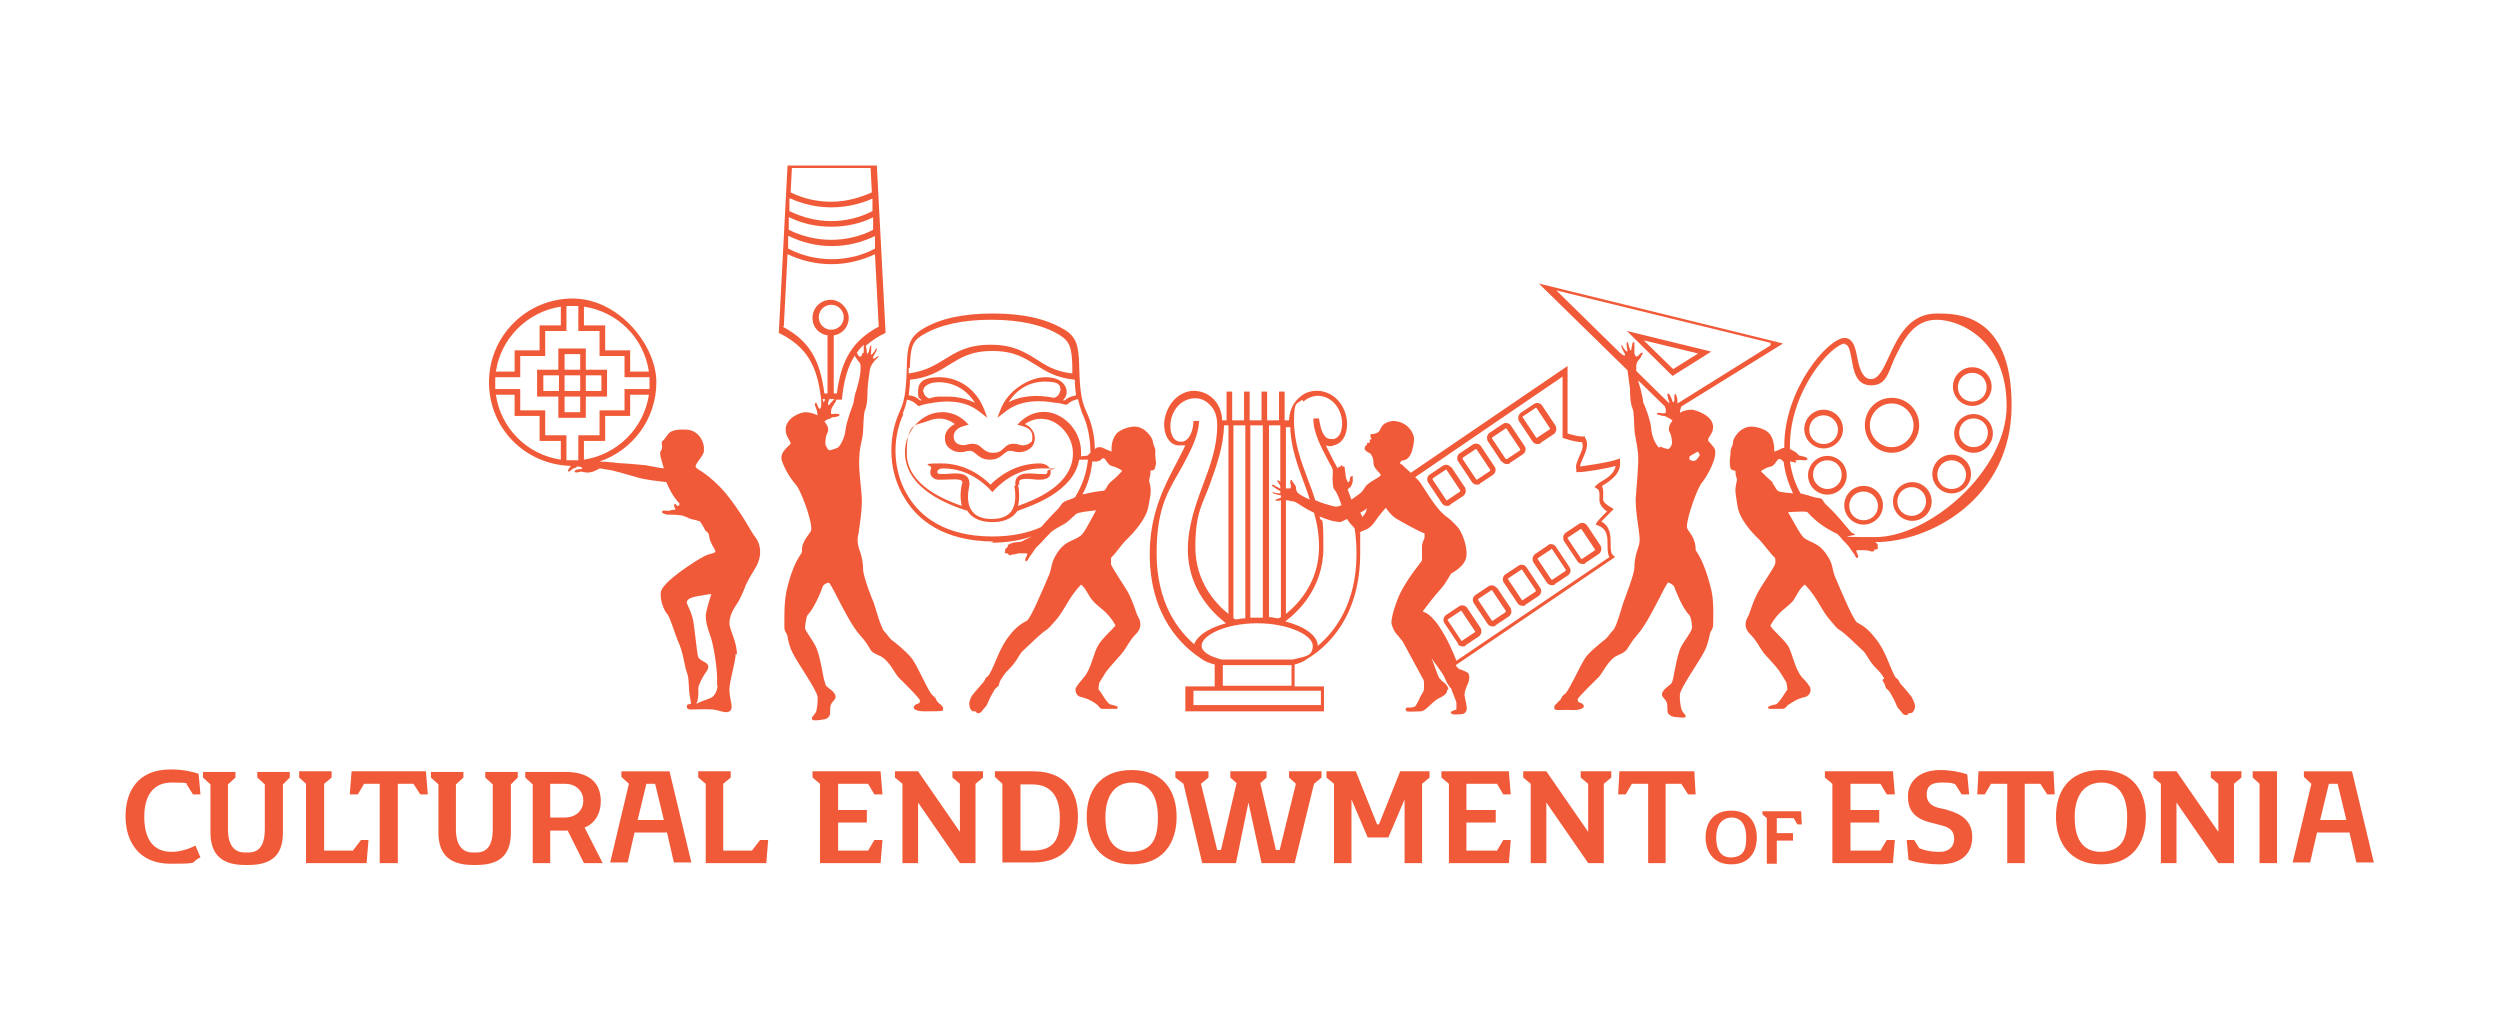 <?xml version="1.0" encoding="UTF-8"?>
<svg xmlns="http://www.w3.org/2000/svg" version="1.1" viewBox="0 0 400.3 164.4">
  <defs>
    <style>
      .cls-1 {
        fill: #f15a38;
      }
    </style>
  </defs>
  <!-- Generator: Adobe Illustrator 28.7.1, SVG Export Plug-In . SVG Version: 1.2.0 Build 142)  -->
  <g>
    <g id="Layer_1">
      <g>
        <g>
          <path class="cls-1" d="M118,104.8c0-2.1-1.2-3.9-1.2-5,0-1.7,1.2-3,1.5-3.6.5-.9,1-2.2,1.2-2.7,1-2.1,2-2.9,2.2-4.7.1-1.5-.4-2.4-1-3.1-.5-.7-1.9-3.5-4.4-6.6-2.8-3.3-4.7-3.9-4.9-4.3-.2-.5,1.2-1.7,1.3-2.5.2-1.6-.9-3.4-2.7-3.5-1.8-.1-2.4.2-2.7.4-.5.4-.8,1.1-1.2,1.4-.3.2,0,.8-.1,1.2,0,.2-.3.4-.3.8s.4,1.8.6,2.4c-.9-.1-2.2-.4-2.9-.5-1-.1-3.1-.3-3.6-.3-.7,0-2.5-.3-3.8-.3,5.3-1.8,9.1-6.8,9.1-12.7s-6-13.4-13.4-13.4-13.4,6-13.4,13.4,5.8,13.2,13.1,13.4h0c-.2.3-.6.8-.4.9.2.1.6-.4.8-.5.3,0,.5-.2.6-.3.3,0,.6,0,.8.2.3.2-.5.2-.8.3-.2,0-.4.2-.4.3,0,.2.5.2,1,0,.2,0,1,.3,1.6.1.7-.1,1.3-.6,1.5-.6.2,0,.4.1,1.2.2.9.1,3.2.8,4.6,1.2,1.7.5,3.4.6,4.8.8.4,1,1.1,2.4,2.1,3.4,0,.2,0,.4-.3.4-.2,0-.2-.3-.4-.3-.2,0-.2.3-.1.5,0,.2.3.3.1.4-.2,0-.9.1-1,.2-.5,0-1.1-.2-1.1.2,0,.2.5.3.8.4.3,0,1.5,0,2.1.1.5,0,1.2.4,1.7.6.4.1,1,.2,1.5.4.5.7.8,1.4.9,1.5.3.3.5.3.5.6.2,1.7,1.3,2.5,1,2.8-.3.3-.9.2-1.8.7-1,.5-6.8,4.1-6.9,5.8-.1,1.6.7,3.1,1.1,3.5.4.5,1.3,3.4,1.6,4.1,1,2.1,1.1,4.3,1.5,5.2.4,1,.2,2.6.5,4,.1.5.2,1,.1,1-.3.1-.7,0-.6.5,0,.4.4.4.8.4s2.2-.1,3.3,0c1.1.1,2.1.7,2.7.3.8-.5,0-1.7,0-3.5,0-1.4,1-4.4,1-5.7ZM93.5,73.6v-3h3.4v-4h4v-3.4h3c-.8,5.4-5.1,9.6-10.4,10.4ZM93.5,49.1c5.4.8,9.6,5,10.4,10.4h-3v-3.4h-4v-4h-3.4v-3ZM89.8,49.1v3h-3.4v4h-4v3.4h-3c.8-5.4,5.1-9.6,10.4-10.4ZM89.8,73.6c-5.4-.8-9.6-5-10.4-10.4h3v3.4h4v4h3.4v3ZM87.3,69.7v-4h-4v-3.4h-4v-1.9h4v-3.4h4v-4h3.4v-4h1.9v4h3.4v4h4v3.4h4v1.9h-4v3.4h-4v4h-3.4v4h-1.9v-4h-3.4ZM114.9,109.7c0,.8-.5,1.9-1.2,2.1-.6.2-2.1.8-2.2.9.2-.4.4-1.3.3-2.3,0-.7.5-1.5.8-2.1.3-.6.8-.9.8-1.6,0-.7-1.3-.8-1.6-1.5-.2-.5-.6-4.8-.8-5.8-.2-1-.6-1.9-.8-2.3-.2-.5-.4-.7,0-1.1.5-.5,2.5-.7,3.7-.9,0,.1-.9,2.7-.9,3.5,0,.9.2,1.7.8,3.4.4,1.1,1.2,5.4,1,7.8Z"/>
          <path class="cls-1" d="M132.1,109.3c-.3-.5-.7-4.3-1.5-5.8-.4-.9-1.6-2.4-1.7-2.9,0-.4.2-1.9.4-2.1,1-1,2.2-3.8,2.4-4.5.1-.4.7-.7,1-.7.4,0,3,6.2,5,8.4,1.6,1.8,1.4,2.1,1.9,2.6.5.5,1.3.6,1.9,1.1,1.2,1,1.7,2.3,2.4,3.1.6.6,3.5,3.4,3.4,3.7,0,.3-.1.4-.4.5-.2,0-.6.3-.6.6,0,.3.6.6,1.7.6,1.2,0,2.7,0,2.9-.1.3-.4,0-.7-.3-1-.4-.3-.6-.5-.7-.8-.1-.3-.3-.4-.6-.7-.6-.4-2.4-4.8-3.4-6-1-1.2-2.8-2.6-3.1-2.8-.3-.2-.8-1-1.2-1.4-.6-.6-1.5-4.1-1.7-4.6-.3-.6-1.7-4.3-1.7-5.3,0-1.3-.3-2.4-.6-3.2-.4-1.1-.3-1.9-.1-2.8.2-1.4.5-3.4.5-4.9,0-1.8-.6-5.3-.4-7.2,0-1,.3-2.2.5-3.2.2-1.1.1-3.6.4-4.2.4-1,.4-2.4.4-3.1,0-.7.3-3,.4-3.5,0,0,0,0,0,0,.2-.8.7-1.3,1-1.6.3-.2.4-.5.4-.5,0-.1-.5.3-.7.4-.2,0-.3,0-.2-.2,0-.2.5-.8.6-1.3,0-.2-.1-.2-.2,0-.1.2-.1.3-.3.5-.1.1-.3.4-.4.4-.1,0,0-.5,0-.7,0-.5,0-.7,0-.8-.1,0-.2.1-.3.6,0,.2-.1.5-.2.6-.1.2-.2.2-.2,0,0-.4-.1-1-.2-1.1,0,0,0,0,0,0,.9-.8,1.9-1.5,3.2-2.1l-1.4-26.8h-14.3l-1.4,26.8c4.4,2.2,6.2,5.1,6.8,10.9,0,.5,0,1-.1,1.1,0,.2-.2.2-.3,0-.2-.2-.3-.9-.5-.8-.1,0-.2.3,0,.7.1.2.3.8.3,1.3-.6-.3-1.3-.5-2-.5-.5,0-2.9.7-3.1,2.6-.1,1.2.8,2,.8,2.4,0,.3-1.9,1.3-1.4,2.8.6,1.7,1.6,3.1,2.3,3.9.6.6,2.5,5.4,2.4,7.1,0,.4-.8,1.1-1.2,2-.3.6-.3,1.2-.3,1.6,0,.3-1.4,1.4-2.5,6.4-.4,1.9-.3,5.3-.3,5.8.1.8.4.7.5,1.3,0,.3.3,1.7.9,2.8.8,1.6,3.6,5.5,3.9,6.8.1.7-.1,2.4-.3,2.6-.4.6-.6.6-.6,1s1.3.2,1.8.1c.6,0,1.1-.5,1.1-.9,0-.4,0-1.3.2-1.6.2-.4.7-.7.7-1.1,0-.9-1.3-1.4-1.6-1.9ZM131.9,64.5c0,0-.1-.4-.2-.6,0,0,0,0,0,0h.4c0,.2-.2.6-.3.6ZM132.7,63.9h.9c-.2.2-.6.6-.8.9,0,.1-.3.1-.2-.2,0-.2.1-.5.2-.7ZM131.1,50.8c0-1.1.9-2,2-2s2,.9,2,2-.9,2-2,2-2-.9-2-2ZM137,62.8c-.3,1.1-.3,1.6-.3,1.6-.2.6-1.1,2.9-1.3,4.3-.1,1.4-.9,2.8-1.3,3-.2.1-1.1.4-1.3.4s-.5-.6-.6-.8c-.1-.3,0-1.5.2-1.8.4-.7.2-1.3-.4-2,.3-.2.3-.3.7-.4.2,0,.4-.3.7-.3.6,0,.5-.1.9-.2.2,0,.1-.3,0-.3-.7-.1-.7,0-1.2,0-.1,0,0-.5,0-.7,0-.2.3-.6.4-.8,0-.1.4-.5.4-.8h.9c.3-3,.9-5.3,2.1-7.1,0,.2.1.3.3.6.1.2.2.3.4.5.2.2.2.6.2,1,0,1.4-.7,3.5-.8,3.9ZM138.1,56.5c0,.2-.2.6-.3.6-.4,0-.4-.3-.6-.6.3-.5.7-.9,1.1-1.3,0,.2,0,.4,0,.5,0,.2,0,.6,0,.8ZM126.8,26.9h12.6l.2,3.9c-2,.9-4.2,1.5-6.5,1.5s-4.5-.5-6.5-1.5l.2-3.9ZM126.6,31.8c2,.9,4.2,1.4,6.5,1.4s4.6-.5,6.6-1.4v2c-1.9,1-4.2,1.6-6.6,1.6s-4.6-.6-6.7-1.6v-2ZM126.4,34.8c2,1,4.3,1.5,6.7,1.5s4.7-.5,6.7-1.5v2c-1.9,1-4.3,1.6-6.7,1.6s-4.8-.6-6.8-1.6v-2ZM126.3,37.8c2.1,1,4.4,1.6,6.9,1.6s4.8-.6,6.9-1.6v2c-2,1.1-4.4,1.7-6.9,1.7s-4.9-.6-7-1.7v-2ZM125.5,52.3l.6-11.6c2.1,1,4.5,1.6,7,1.6s4.9-.6,7-1.6l.6,11.6c-4.1,2.2-6,5.2-6.7,10.7h-.5v-9.3c1.4-.2,2.4-1.4,2.4-2.8s-1.3-2.9-2.9-2.9-2.9,1.3-2.9,2.9,1.1,2.6,2.4,2.8v9.3h-.5c-.7-5.5-2.5-8.5-6.7-10.7Z"/>
          <path class="cls-1" d="M267.1,93.3c.3,0,.9.4,1,.7.2.6,1.3,3.4,2.4,4.5.3.3.5,1.8.4,2.1,0,.5-1.2,2-1.7,2.9-.8,1.6-1.2,5.3-1.5,5.8-.3.5-1.5,1-1.6,1.9,0,.4.5.7.7,1.1.2.3.2,1.2.2,1.6,0,.4.5.8,1.1.9.6,0,1.8.3,1.8-.1s-.3-.3-.6-1c-.2-.3-.4-1.9-.3-2.6.3-1.3,3.1-5.2,3.9-6.8.6-1.1.8-2.5.9-2.8.1-.6.4-.5.5-1.3,0-.5.2-3.9-.3-5.8-1.2-5-2.5-6.1-2.5-6.4,0-.3,0-.9-.3-1.6-.3-.9-1.1-1.6-1.1-2,0-1.7,1.8-6.5,2.4-7.1.7-.8,2.9-4.5,1.9-5.7-.9-1.1-.9-.9-.9-1.2,0-.4.9-1.1.8-2.2-.2-1.8-2.8-2.5-3.3-2.6-.7,0-1.4.1-2,.5,0-.4.1-.7.2-1l16.3-10.1-39.1-9.6,14.2,13.9c.1.7.3,2.4.4,3,0,.7,0,2.2.4,3.1.3.6.2,3.1.4,4.2.2,1,.4,2.2.5,3.2.1,1.9-.3,5.4-.4,7.2,0,1.5.3,3.5.5,4.9.1.9.3,1.7-.1,2.8-.3.8-.6,1.9-.6,3.2,0,1-1.5,4.8-1.7,5.4-.2.4-1.1,4-1.7,4.6-.5.5-.9,1.2-1.2,1.4-.2.2-2.1,1.6-3.1,2.8-.9,1.2-2.8,5.6-3.4,6-.4.3-.5.4-.6.7-.1.3-.4.4-.7.8-.4.3-.6.7-.3,1,.2.2,1.7,0,2.9.1,1.1,0,1.7-.3,1.7-.6,0-.3-.3-.5-.6-.6-.3,0-.3-.2-.4-.5,0-.3,2.8-3,3.4-3.6.7-.8,1.2-2.1,2.4-3.1.7-.5,1.4-.6,1.9-1.1.5-.5.4-.8,1.9-2.6,2-2.2,4.6-8.5,5-8.4ZM270.7,73c0-.1,1.1-.6,1.1-.7,0,0,.5.4.3.7-.2.3-.5.8-.9.8-.4,0-.7-.2-.7-.3s0-.4.1-.5ZM283.5,55.3l-14.9,9.3c0-.4,0-.9-.2-1.3,0-.3-.3-.2-.3,0,0,.2,0,.4,0,.6,0,.2,0,.5-.2.5-.1,0-.2-.5-.3-.7-.2-.5-.4-.7-.5-.7-.2,0-.1.2,0,.8,0,.2.2.5.2.7,0,0,0,0,0,.1l-5.3-5.2c0-.1,0-.3,0-.4,0-.5,0-.8.2-1.1.1-.2.2-.3.4-.5.2-.3.2-.5.4-.7.1-.2,0-.3-.2-.2-.4.2-.3.5-.8.6-.1,0-.3-.4-.3-.6,0-.2,0-.6,0-.8,0-.2,0-.6,0-.8,0-.1-.2-.2-.3,0,0,.2-.2.8-.2,1.1,0,.1-.1.2-.2,0,0-.2-.2-.5-.2-.6-.1-.5-.1-.7-.3-.6,0,0-.1.3,0,.8,0,.2.2.6,0,.7,0,0-.3-.2-.4-.4-.2-.2-.2-.3-.3-.5,0-.2-.3-.1-.2,0,.1.5.5,1.1.6,1.3,0,.2,0,.3-.2.2-.2,0-.4-.3-.6-.4l-10.2-10,34.3,8.4ZM265.7,71.7c-.4-.2-1.2-1.6-1.3-3-.1-1.4-1-3.7-1.3-4.3,0,0,0-.5-.3-1.6,0-.3-.3-1-.5-1.9l4.3,4.2c0,.1,0,.2.1.3,0,.2.1.7,0,.7-.5.2-.5,0-1.2,0-.2,0-.3.3,0,.3.4,0,.3.2.9.2.3,0,.5.2.7.3.4.1.3.2.7.4-.5.7-.8,1.4-.4,2,.2.3.4,1.5.3,1.8,0,.2-.4.8-.6.8s-1.1-.3-1.3-.4Z"/>
          <path class="cls-1" d="M301.4,108.9c.6.9.4,1,.6,1.3.3.3.4.3.7.8.7,1.2.7,1.3,1,2,.2.5.5.6.9,1.2.2.3.5.3.7.3.2,0,.2-.3.4-.3.1,0,.4,0,.5-.1.4-.4.5-.9.4-1.3-.1-.4-.3-.8-.5-1.2-.3-.4-1.3-1.6-1.7-2-.3-.3-.4-.8-.5-.8-.2-.2-.3-.2-.5-.5-.9-1.7-1.5-4.2-3.2-6.2-1.3-1.7-2.3-2.1-2.8-2.4-.6-.3-2.4-4.6-3.6-7.4-.4-1-.3-1.8-1-3-1.3-2.2-2.3-2.2-3.7-3-.7-.4-1.3-1.7-2.8-4.3.7,0,2.6-.2,3.1,0,1.4,1.6,3.1,2.7,4.8,3.5.3.3.6.6.8.9.3.3.8.8,1.1,1.2.3.5.9,1.2,1,1.5.3.6.5,0,.4-.2-.1-.3-.4-.7-.2-.8.2,0,1,0,1.3,0,.3,0,.8.1,1,.2.3,0,.6,0,.5-.2,0-.2,0-.1.3-.1.1,0,.5-.2.2-.5.2-.2,0-.4-.1-.5,0,0-.2-.1-.2-.2,0,0,0,0,0,0,8.8,0,21.8-7,21.8-21.9s-9-14.7-12-14.7c-4.4,0-6.2,3.8-7.6,6.8-.9,2-1.7,3.7-2.9,3.7s-1.8-1.3-2.2-3.4c-.3-1.5-.6-3.1-2-3.2-2.7,0-9.7,8.2-9.7,17.3s0,.2,0,.3c-.4,0-.8.4-1.6.6,0,0,0,0,0,0,0-.9-.1-2.2-.9-3-.7-.7-2.2-1-2.7-1-2,0-3,2-3,2.4,0,.8-.4.9-.4,1.6,0,.7-.2,1.4-.1,1.9,0,.5,0,1,.5,1.1.4.1.4,0,.4.5,0,.5.3.8.2,1.2-.4,1.7-.2,1.8.1,4,.3,2,2.1,4.1,3.5,5.4.6.6,1.9,2.4,2.5,2.9.1.1.1,1,0,1.1-.6,1.2-2.1,3.3-2.7,4.4-.9,1.7-1.3,3.3-1.5,3.7-.2.4-.5.8-.5,1.5,0,1.1.9,1.6,1.4,2.3.9,1.2,1,1.7,1.8,2.6,2.1,2.3,1.9,2,3.3,4.3.1.2.2,1.2.2,1.2-.4.5-1.3,2.2-1.9,2.4-.3,0-1.3.3-1.2.5,0,.2.2.2.4.2.3,0,1.4,0,1.8,0,.8,0,.6-.5,1.3-.8.3-.2,1.1-.8,2.4-1.1.5-.1,1-.6.9-1.3,0-.4-.9-1.4-1.4-1.9-1.1-1.3-1.5-3.8-2.2-5-.8-1.2-3-3-2.8-3.3,1.3-2.3,2.7-2.8,3.6-3.9.6-.8,1-2,1.9-2.6,2.2,2.3,2.6,4.2,4.3,6,.4.4.6.9,1.3,1.3.8.5,2,1.7,3.7,3.3.6.5.9,1.6,2.1,2.8.8.8.9,1,1.3,1.6ZM295.3,55.1c.7,0,.9.9,1.2,2.5.3,1.8.7,4.1,3.1,4.1s2.7-1.9,3.7-4.2c1.4-2.9,3-6.3,6.8-6.3s11.2,3.3,11.2,13.8-12.5,21-21,21-2.2-.2-3.4-.5c-.3-.1-.5-.3-.6-.4-.8-.9-1.8-2.3-3.7-4.1-.6-.5-.6-.8-.9-1.1-.3-.2-.7-.1-1.6-.4-.7-.2-1.3-.4-1.8-.5-.8-1.4-1.4-3.1-1.7-5.1.5,0,1,.3,1,.1s-.3-.3,0-.3c.3,0,.4-.1,1.3,0,.3,0,.6-.1.5-.3-.1-.2-.6-.3-1-.4-.5,0-.5-.4-.9-.6-.2-.1-.6-.4-.9-.5,0-.2,0-.3,0-.5,0-8.9,6.7-16.4,8.9-16.4ZM283.9,77.3c-.4-.4-.7-.6-1.9-1.8,0,0,0,0,0-.1.5-.3.9-.6,1.6-.7.6-.2,1-1.2,1.2-1.2.3,0,.4,0,.7.4,0,0,0,0,.1,0,.2,1.9.8,3.6,1.5,5.1-1-.1-2-.2-2.2-.3-.6-.2-.5-.7-1.1-1.3Z"/>
          <path class="cls-1" d="M231.9,110.4c0-.5-.5-1-.8-1.2-.2-.1-.5-.5-.7-.7-.2-.4-.9-2.4-1.2-3.2.4.8,1.9,2.5,2.2,3.4.4,1,.9,1.5,1,1.6,0,.2.8,2,.8,2.2,0,.2,0,1.1,0,1.1,0,0-1,.3-.9.5.1.2.2.3.6.3.5,0,1.4,0,1.6-.2.2-.2.5-.5.3-1.3,0-.3-.3-1.3-.3-1.6,0-.9.6-1.8.7-2.3.1-.4.1-1.1-.2-1.3-.4-.2-.8-.4-1.1-.5-.3,0-.4-.2-.7-.5,0,0,0-.1-.1-.2l25.5-17.3-.4-.4c-.3-.3-.3-1-.3-1.7,0-1.2,0-2.8-1.5-3.6.4-.4,1-1,1.6-1.6l.4-.4-.5-.3c-.4-.2-1.3-.8-1.2-1.3,0,0,0-.1,0-.2,0-.5.1-1.3-.2-1.9,0,0,.1,0,.2-.1,1.1-.7,2.9-1.8,2.7-3.8v-.5c0,0-.6.2-.6.2-1,.4-4.4.9-5.8,1.1,0-.4.3-.9.5-1.4.4-1,1-2.2.3-3.2v-.2c-.1,0-.4,0-.4,0-.6,0-1.8-.3-2.4-.5v-10.8s-25.1,17.1-25.1,17.1c-.6-.5-1.2-1.1-1.4-1.3-.3-.2-.4-.1-.3-.3,0-.2.3-.4.5-.4.3,0,.9-.3,1.2-1,.3-.6.6-2.1.5-2.7-.2-1-1.2-2.5-3.3-2.6-.3,0-1.2.2-1.6.6-.5.5-.6,1.1-.8,1.2-.2.1-.5.3-1,.3-.1,0-.2,0-.3.2,0,.2.2.5.2.6,0,0-.3.1-.3.2,0,0,.1.4,0,.4,0,0-.4,0-.4,0,0,.1,0,.2,0,.3-.1,0-.4.3-.4.6,0,.4.7.7.9.8.2.2.5.8.5,1.1,0,.3,0,.9.3,1.2,0,.2.7.7.9,1.2-.6.6-1.1.6-2.3,1.6-.3.3-.5,1-1.3,1.5-.3.2-.7.5-1.1.8-.2-.5-.4-1.1-.6-1.6.1-.2.3-.3.4-.4.1,0,.4-.7.4-.9s0-.8,0-.8c0,0,0-.2-.3,0-.2.2-.2.6-.2.7,0,0-.2.3-.3.2,0-.1-.3-.6-.3-.8,0-.2-.2-1.4-.2-1.6,0-.1-.3-.2-.3,0,0,0,0-.3-.2-.3s-.2.4-.2.4c0,0,0-.2-.2-.2-.1,0-.1.2-.2.3-.2-.3-.3-.6-.5-.9-.5-1-1-1.9-1.4-2.8.4.2.9.2,1.3,0,1.3-.3,2.1-1.6,2.1-3.4,0-2.3-1.5-4.9-4.3-5.3-.9-.1-2.3,0-3.4,1.1-.7.6-1.5,1.7-1.6,3.6h-.7v-4.6h-.9v4.6h-1.9v-4.6h-.9v4.6h-1.9v-4.6h-.9v4.6h-1.9v-4.6h-.9v4.6h-.7c-.1-1.9-.9-3-1.6-3.6-1.1-1-2.5-1.2-3.4-1.1-2.7.4-4.2,3-4.3,5.3,0,1.8.8,3.2,2.1,3.4.5,0,.9,0,1.3,0-.4.9-.9,1.8-1.4,2.8-1.9,3.6-4.3,8.1-4.3,14.6,0,10,5.2,14.8,8.3,16.8.5.4,1.3.7,2.1.9v3.5h-4.7v4h22.2v-4h-4.7v-3.5c.8-.2,1.5-.5,2-.9h0c3.2-1.9,8.5-6.7,8.5-16.9s0-2.3-.2-3.4c.4,0,.5-.2,1.1-.4,1.1-.4,1.8-1.9,2.2-2.3.2-.3.7-.8,1-1.2.4.6,1,1.3,1.6,1.7.8.5,3.9,2.2,4.6,2.4,0,0,0,.4,0,.7,0,.1-.3.6-.4,1.2,0,.6,0,2.2,0,2.4s-2,2.4-3.4,5.1c-.9,1.8-1.5,4.1-1.5,4.8,0,.6.5,1.6.8,1.9.3.3.8,1,1,1.2.2.4,2.8,5.2,3.3,6.1.2.3.1,1.2.1,1.6,0,.3-.4.8-.6,1.2-.1.3-.4.9-.7,1.4-.2.3-1,.3-1.4.3-.3,0-.3.5,0,.6.2.1,1.7,0,2.2,0,.5,0,1.3-.8,1.6-1.1.3-.3.9-.8,1.3-1,.7-.3,1.4-.8,1.3-1.3ZM208.7,64.3c.9-.8,2-1,2.7-.9,2.3.3,3.5,2.5,3.5,4.4,0,1-.3,2.3-1.4,2.5-.5,0-.9,0-1.2-.3-.8-.7-1-2.4-1.1-3h-.9s0,0,0,.1h0c0,2.3,1.3,4.6,2.6,7.1.2.3.4.7.5,1,0,.3,0,.7,0,.9s-.1.6,0,.9c0,.2,0,1,.2,1.3.2.3.4.5.5.8.3.6.5,1.2.7,1.8-.3.1-.7.3-1.1.2-.8-.2-2-.5-3.1-1-.3-1-.7-2.1-1.1-3.1-1.2-3.2-2.3-6.2-2.3-9.6s.5-2.6,1.3-3.4ZM206.6,68.1c0,3.4,1.2,6.5,2.3,9.5.3.8.6,1.6.8,2.4-.8-.4-1.5-.7-1.9-1.1-.2-.1-.3-.7-.3-.9,0-.3-.5-.7-.6-1,0-.2-.2-.2-.3,0,0,.2,0,.5.1.7,0,.2,0,.4-.1.5-.1,0-.1,0-.4,0,0,0-.2,0-.3,0v-9.8h.7ZM211.2,87.6c0,5.6-3.3,9.1-5.3,10.7v-18.2c.2,0,.4,0,.6.1.5.1.7,0,1.3.4.3.2,1.3.9,2.6,1.5.5,1.7.8,3.5.8,5.4ZM203.1,68.1h1.9v9.1c0,0-.1-.2-.2-.2-.2-.2-.4,0-.3,0,0,0,.4.6.4.6,0,0,0,0,.1.2v.4c-.2,0-.3-.1-.4-.2-.2,0-.5-.3-.7-.4-.2,0-.3.1-.2.2,0,0,.7.5.7.5,0,0,.3.2.6.3v.4c-.3,0-.8,0-1.1-.2-.2,0-.2.2,0,.2.3.1.8.3,1.2.3v.4c-.3.1-.6.2-.8.3-.2,0,0,.2.1.2s.4,0,.7-.1v18.7c-.2.1-.3.2-.4.2-.5,0-1-.2-1.5-.2v-30.9ZM200.3,68.1h1.9v30.8c-.3,0-.6,0-1,0s-.6,0-1,0v-30.8ZM197.5,68.1h1.9v30.9c-.5,0-1,.1-1.5.2,0,0-.2-.1-.4-.2v-30.9ZM196,68.1h.7v30.2c-2-1.6-5.3-5.1-5.3-10.7s1.2-6.9,2.3-10c1.1-3,2.2-6.1,2.3-9.5ZM191.5,103.4c-2.9-2.4-6.3-6.9-6.3-14.8s2.2-10.4,4.2-14.1c1.4-2.6,2.5-4.8,2.6-7.1h0s0,0,0,0h-.9c0,.6-.2,2.3-1.1,3-.3.3-.7.4-1.2.3-1.1-.2-1.4-1.5-1.4-2.5,0-2,1.3-4.1,3.5-4.4.7-.1,1.8,0,2.7.9.9.8,1.3,1.9,1.3,3.4,0,3.4-1.1,6.4-2.3,9.6-1.2,3.2-2.4,6.6-2.4,10.3,0,6.5,4.2,10.3,6.1,11.8h0c0,0,0,0,0,0-3,.8-5.1,2.3-5.2,3.9ZM211.5,110.6v2.3h-20.4v-2.3h20.4ZM195.8,109.8v-3.3h11v3.3h-11ZM206.9,105.6h-11.3c-2-.5-3.2-1.3-3.2-2.2,0-1.7,3.9-3.6,8.9-3.6s8.9,1.9,8.9,3.6-1.2,1.7-3.2,2.2ZM211,103.4c0-1.6-2.1-3.1-5.2-3.9h0c2-1.5,6.1-5.3,6.1-11.8s-.3-3.4-.6-5c.7.3,1.3.5,2,.7.6.1,1,.2,1.2.2.3,0,.7-.3,1.2-.5.1.2.3.5.5.7.2.3.5.5.7.8.2,1.3.3,2.6.3,4.1,0,7.9-3.4,12.4-6.3,14.8ZM218.8,81.8c-.2.5-.7,1-.7,1,0-.2-.1-.4-.3-.7.4-.2.8-.5,1.1-.7,0,.1-.1.3-.2.3ZM227.8,97.9c0,0,1.7-2.3,2.9-3.6.9-1,1.6-2.5,1.7-2.5.2-.1,2.3-1.2,2.4-2.8.2-1.5-.7-3.8-1.4-4.6-.9-1-1.4-1.4-1.7-1.6-2-1.4-3.9-5.2-4.6-5.9-.1-.1-.3-.3-.5-.5l23.6-16.1v9.8s.3.1.3.1c0,0,1.7.6,2.8.6.3.6,0,1.4-.4,2.2-.3.8-.7,1.5-.5,2.2v.4c0,0,.4,0,.4,0,.8,0,4.2-.5,5.9-1-.2,1.2-1.4,2-2.3,2.5-.3.2-.5.3-.7.5l-.4.4.5.3c.4.3.3,1.1.3,1.5,0,.1,0,.2,0,.3,0,.8.7,1.4,1.2,1.8-.5.5-1.4,1.4-1.6,1.7l-.2.4.5.2c1.4.6,1.4,1.8,1.4,3.1,0,.7,0,1.4.3,1.9l-24.5,16.6c-.5-1.3-1.4-3.5-2.9-5.7-.5-.7-1.5-1.9-2.3-2.1Z"/>
          <path class="cls-1" d="M93.8,63.5h3.4v-4.3h-3.4v-3.4h-4.4v3.4h-3.4v4.3h3.4v3.4h4.4v-3.4ZM93.8,60.1h2.5v2.5h-2.5v-2.5ZM89.5,62.6h-2.5v-2.5h2.5v2.5ZM92.9,66h-2.5v-2.5h2.5v2.5ZM92.9,62.6h-2.5v-2.5h2.5v2.5ZM92.9,59.2h-2.5v-2.5h2.5v2.5Z"/>
          <path class="cls-1" d="M158.7,86.9h0c2.6,0,4.7-.4,6.5-1-.3.2-.9.4-1.4.7-.4.3-1.2.1-1.9.4-.6.2-.6.4-.5.5,0,0-.2.2-.4.4,0,0-.2.3,0,.3-.3.3,0,.4.1.4.2,0,.3,0,.4.2,0,.1.2.2.5,0,.3,0,.7-.1,1.1-.2.2,0,1.1,0,1.3,0,.2,0,0,.5-.2.8-.1.3,0,.8.4.2.1-.3.7-1,1-1.5.2-.4.8-.9,1.1-1.2.5-.6,1.1-1.2,1.6-1.7.4-.4,1.6-1,2.1-1.3.7-.4,1.3-1.1,1.9-1.6.3-.3,2.5-.5,3.2-.6-1.4,2.6-2,3.9-2.8,4.3-1.3.8-2.4.7-3.7,3-.7,1.2-.6,2-1,3-1.2,2.8-3,7.1-3.6,7.4-.5.3-1.5.7-2.8,2.4-1.6,2-2.2,4.5-3.2,6.2-.2.3-.3.3-.5.5-.1,0-.2.5-.5.8-.4.5-1.5,1.7-1.7,2-.3.4-.4.8-.5,1.2,0,.3,0,.9.4,1.3.1.1.3.1.5.1.3,0,.2.3.4.3.1,0,.5,0,.7-.3.4-.6.7-.7.9-1.2.3-.7.3-.8,1-2,.3-.6.4-.5.7-.8.3-.3,0-.4.6-1.3.4-.6.5-.8,1.3-1.6,1.2-1.2,1.5-2.3,2.1-2.8,1.7-1.6,2.9-2.8,3.7-3.3.7-.5.9-.9,1.3-1.3,1.7-1.8,2.1-3.7,4.3-6,.8.6,1.2,1.9,1.9,2.6.9,1.1,2.3,1.6,3.6,3.9.1.2-2.1,2-2.8,3.3-.7,1.2-1.1,3.7-2.2,5-.5.6-1.3,1.5-1.4,1.9,0,.7.3,1.2.9,1.3,1.3.3,2.1.9,2.4,1.1.6.4.5.9,1.3.8.4,0,1.5,0,1.8,0,.2,0,.3,0,.4-.2,0-.3-.9-.4-1.2-.5-.6-.2-1.4-1.9-1.9-2.4,0,0,0-1,.2-1.2,1.3-2.2,1.2-1.9,3.3-4.3.8-.9.9-1.3,1.8-2.6.5-.7,1.4-1.2,1.4-2.3,0-.7-.3-1.1-.5-1.5-.2-.4-.6-2-1.5-3.7-.7-1.2-2.1-3.2-2.7-4.4,0-.1,0-1,0-1.1.6-.5,1.9-2.4,2.5-2.9,1.3-1.3,3.2-3.4,3.5-5.4.4-2.2.5-2.4.1-4,0-.4.2-.7.2-1.2,0-.6,0-.4.4-.5.4-.1.4-.7.5-1.1,0-.5-.2-1.2-.1-1.9,0-.7-.3-.8-.4-1.6,0-.4-1.1-2.4-3-2.4-.5,0-1.9.3-2.7,1-.8.8-1,2.1-.9,3,0,0,0,0,0,0-1-.3-1.4-.7-1.9-.7s-.5.1-.8.3c0-2.1-.5-4.2-1.4-6.1-.9-1.9-1-4.1-1.1-7.1v-.3c-.1-3-.4-4.5-2.5-5.7-2.9-1.7-6.6-2.5-11.3-2.5h0c-4.8,0-8.5.8-11.3,2.5-2.1,1.3-2.4,2.7-2.5,5.7v.3c-.1,3-.2,5.2-1.1,7.1-2.1,4.5-1.8,10.1.9,14.2,1.9,3.1,6,6.7,14.1,6.7ZM176.1,73.8c.3-.3.4-.5.7-.4.2,0,.6,1.1,1.2,1.2.7.2,1.1.4,1.6.7,0,0,0,.1,0,.2-1.2,1.3-1.5,1.4-1.9,1.8-.6.6-.5,1.2-1.1,1.3-.3,0-1.8.2-2.9.5-.1,0-.3,0-.4.1.9-1.6,1.4-3.4,1.6-5.3.2,0,.3,0,.5,0,.3,0,.5,0,.6-.2ZM145.7,58.9v-.3c.1-2.8.3-4,2.1-5,2.7-1.6,6.3-2.4,10.9-2.4s8.2.8,10.9,2.4c1.8,1.1,2,2.2,2.1,5v.3c0,.3,0,.6,0,.9-2.7-.3-4.3-1.3-5.8-2.3-1.8-1.1-3.6-2.3-7.3-2.3h0s0,0,0,0h0c-3.7,0-5.5,1.2-7.3,2.3-1.5.9-3,1.9-5.8,2.3,0-.3,0-.6,0-.9ZM144.5,66.3c.3-.7.6-1.5.7-2.3.8.1,1.1.4,1.5.7l.3.3h.2c.5-.2,1-.3,1.5-.4,0,0,0,0,.1,0h0c5-1,7.2.7,8,1.3l1.3,1-.5-1.3c-1.2-3.2-4-5.2-7.2-5.2s-3.4,1.3-3.4,2.4.2.9.6,1.3c-.1,0-.2,0-.3,0-.3-.3-.8-.7-1.8-.8.1-.8.2-1.6.2-2.5,3-.3,4.7-1.4,6.3-2.4,1.8-1.1,3.4-2.2,6.9-2.2,3.5,0,5.1,1.1,6.9,2.2,1.6,1,3.2,2.1,6.3,2.4,0,.9.1,1.8.2,2.5-1,.2-1.5.5-1.8.8-.1,0-.2,0-.3,0,.4-.4.6-.9.6-1.3,0-1.1-.9-2.4-3.4-2.4s-6,2-7.2,5.2l-.5,1.3,1.3-1c.8-.6,3-2.3,8-1.4h0s0,0,.1,0c.5,0,1,.2,1.5.3h.2c0,0,.3-.2.3-.2.3-.3.7-.5,1.5-.7.2.8.4,1.5.7,2.3.9,1.9,1.3,4.1,1.3,6.3-.3.2-.3.5-.8.5-.2,0-.5,0-.7.1,0-.2,0-.5,0-.7,0-2.6-1.6-5-3.9-6-2-.9-4.2-.4-5.8,1.1l-.5.5.7.2c.8.2,1.7.6,1.7,1.7s-.2.8-.5,1.1c-.4.3-1.1.4-1.6.2-1.4-.4-2,.1-2.5.6-.4.4-.8.7-1.7.7-.9,0-1.3-.4-1.7-.7-.5-.5-1.1-1-2.5-.6-.6.2-1.2,0-1.6-.2-.3-.3-.5-.6-.5-1.1,0-1,.9-1.5,1.7-1.7l.7-.2-.5-.5c-1.6-1.5-3.7-1.9-5.8-1.1-2.3,1-3.9,3.4-3.9,6,0,6,7.3,8.5,9.7,9.3.1,0,.2,0,.3.1,0,.1.2.2.2.3.8,1,2.1,1.5,3.8,1.5h0c1.7,0,3-.5,3.8-1.5,0-.1.2-.2.2-.3,0,0,.2,0,.3-.1,2.2-.8,8.7-3,9.6-8.1,0,0,.1,0,.2,0,.9,0,1,0,1.2,0-.2,2.1-.9,4.1-2,5.9,0,0,0,0,0,.1-.1,0-.3.1-.4.2-.8.3-1.3.4-1.6.7-.3.2-.3.5-.9,1.1-1.1,1.1-1.9,2-2.6,2.8-2,.9-4.6,1.5-7.8,1.5-7.8,0-11.6-3.4-13.4-6.3-2.5-3.9-2.8-9.2-.8-13.4ZM147.8,62.7c0-.9,1-1.5,2.5-1.5,2.4,0,4.5,1.2,5.8,3.3-1-.5-2.4-1-4.5-1s-1.8,0-2.8.3c-.6-.2-.9-.7-.9-1ZM169.7,62.7c0,.3-.3.8-.9,1-1.1-.2-2-.3-2.8-.3-2.1,0-3.6.5-4.5,1,1.3-2.1,3.4-3.3,5.8-3.3s2.5.6,2.5,1.5ZM163.2,77.6c0-.4,0-.6,0-.6.4-.5,1.8-.3,2.8-.2.2,0,.4,0,.6,0,.7,0,1.2-.2,1.5-.6.2-.4.2-.8,0-1.2-.3-.5-.9-.8-1.6-.8-3.9,0-6.6,2.1-7.9,3.4-1.3-1.3-4-3.4-7.9-3.4s-1.3.3-1.6.8c-.2.4-.2.8,0,1.2.3.4.8.7,1.5.6.2,0,.4,0,.6,0,1,0,2.4-.2,2.8.2,0,0,.2.2,0,.6-.2.8-.3,2.1,0,3.4-2.6-.9-8.8-3.3-8.8-8.4s1.4-4.4,3.4-5.2c1.5-.6,3-.5,4.3.5-1,.5-1.6,1.3-1.6,2.2s.3,1.4.9,1.8c.6.5,1.6.6,2.4.4.9-.3,1.2,0,1.7.4.5.4,1,.9,2.2.9h0s0,0,0,0,0,0,0,0h0c1.2,0,1.7-.5,2.2-.9.5-.4.8-.7,1.7-.4.8.2,1.7.1,2.4-.4.6-.4.9-1,.9-1.8s-.6-1.8-1.6-2.2c1.3-.9,2.8-1.1,4.3-.5,2,.9,3.4,3,3.4,5.2,0,5.1-6.2,7.5-8.8,8.4.3-1.2.2-2.5,0-3.4ZM162.4,77.8c.2,1,.4,2.9-.5,4.1-.6.8-1.7,1.2-3.1,1.2s-2.5-.4-3.1-1.2c-1-1.2-.7-3.1-.5-4.1.1-.6,0-1-.3-1.4-.7-.8-2.2-.6-3.5-.5-.2,0-.4,0-.6,0-.3,0-.6,0-.7-.2,0-.1,0-.2,0-.3.1-.2.4-.4.9-.4,4.4,0,7.1,2.9,7.9,3.8h0s0,0,0,0c.8-.9,3.5-3.8,7.9-3.8s.8.1.9.4c0,.1,0,.2,0,.3-.1.2-.4.3-.7.2-.2,0-.4,0-.6,0-1.3-.1-2.8-.3-3.5.5-.3.3-.4.8-.3,1.4Z"/>
          <path class="cls-1" d="M232.3,74.8c-.3-.4-.9-.5-1.3-.2l-2.1,1.4c-.4.3-.5.9-.2,1.3l2.2,3.3c.2.3.5.4.8.4s.4,0,.5-.2l2.1-1.4c.2-.1.3-.4.4-.6,0-.2,0-.5-.1-.7l-2.2-3.3ZM233.8,78.7l-2.1,1.4s0,0,0,0,0,0-.1,0l-2.2-3.3c0,0,0-.2,0-.2l2.1-1.4s0,0,0,0c0,0,0,0,.1,0l2.2,3.3s0,0,0,.1c0,0,0,0,0,0Z"/>
          <path class="cls-1" d="M236.5,77.6c.2,0,.4,0,.5-.2l2.1-1.4c.4-.3.5-.9.2-1.3l-2.2-3.3c-.3-.4-.9-.5-1.3-.2l-2.1,1.4c-.4.3-.5.9-.2,1.3l2.2,3.3c.2.3.5.4.8.4ZM234.2,73.3l2.1-1.4s0,0,0,0,0,0,.1,0l2.2,3.3c0,0,0,.2,0,.2l-2.1,1.4s0,0,0,0,0,0-.1,0l-2.2-3.3c0,0,0-.2,0-.2Z"/>
          <path class="cls-1" d="M240.5,73.9c.2.3.5.4.8.4s.4,0,.5-.2l2.1-1.4c.4-.3.5-.9.2-1.3l-2.2-3.3c-.3-.4-.9-.5-1.3-.2l-2.1,1.4c-.2.1-.3.4-.4.6,0,.2,0,.5.1.7l2.2,3.3ZM239,70l2.1-1.4s0,0,0,0,0,0,.1,0l2.2,3.3c0,0,0,.2,0,.2l-2.1,1.4c0,0-.2,0-.2,0l-2.2-3.3s0,0,0-.1c0,0,0,0,0,0Z"/>
          <path class="cls-1" d="M245.4,70.7c.2.3.5.4.8.4s.4,0,.5-.2l2.1-1.4c.2-.1.3-.4.4-.6,0-.2,0-.5-.1-.7l-2.2-3.3c-.3-.4-.9-.5-1.3-.2l-2.1,1.4c-.2.1-.3.4-.4.6,0,.2,0,.5.1.7l2.2,3.3ZM243.8,66.7l2.1-1.4s0,0,0,0,0,0,.1,0l2.2,3.3s0,0,0,.1c0,0,0,0,0,0l-2.1,1.4s0,0,0,0,0,0-.1,0l-2.2-3.3s0,0,0-.1c0,0,0,0,0,0Z"/>
          <path class="cls-1" d="M233.4,103.1c.2.3.5.4.8.4s.4,0,.5-.2l2.1-1.4c.2-.1.3-.4.4-.6,0-.2,0-.5-.1-.7l-2.2-3.3c-.3-.4-.9-.5-1.3-.2l-2.1,1.4c-.4.3-.5.9-.2,1.3l2.2,3.3ZM231.8,99.2l2.1-1.4s0,0,0,0,0,0,.1,0l2.2,3.3s0,0,0,.1c0,0,0,0,0,0l-2.1,1.4s0,0,0,0,0,0-.1,0l-2.2-3.3c0,0,0-.2,0-.2Z"/>
          <path class="cls-1" d="M239.6,94.1c-.3-.4-.9-.5-1.3-.2l-2.1,1.4c-.4.3-.5.9-.2,1.3l2.2,3.3c.2.3.5.4.8.4s.4,0,.5-.2l2.1-1.4c.2-.1.3-.4.4-.6,0-.2,0-.5-.1-.7l-2.2-3.3ZM241.1,98l-2.1,1.4s0,0,0,0,0,0-.1,0l-2.2-3.3c0,0,0-.2,0-.2l2.1-1.4s0,0,0,0c0,0,0,0,.1,0l2.2,3.3s0,0,0,.1c0,0,0,0,0,0Z"/>
          <path class="cls-1" d="M244.4,90.8c-.3-.4-.9-.5-1.3-.2l-2.1,1.4c-.4.3-.5.9-.2,1.3l2.2,3.3c.2.3.5.4.8.4s.4,0,.5-.2l2.1-1.4c.4-.3.5-.9.2-1.3l-2.2-3.3ZM245.9,94.7l-2.1,1.4s0,0,0,0,0,0-.1,0l-2.2-3.3c0,0,0-.2,0-.2l2.1-1.4s0,0,0,0,0,0,.1,0l2.2,3.3c0,0,0,.2,0,.2Z"/>
          <path class="cls-1" d="M247.9,87.3l-2.1,1.4c-.2.1-.3.4-.4.6,0,.2,0,.5.1.7l2.2,3.3c.2.3.5.4.8.4s.4,0,.5-.2l2.1-1.4c.4-.3.5-.9.2-1.3l-2.2-3.3c-.3-.4-.9-.5-1.3-.2ZM248.4,87.9s0,0,.1,0l2.2,3.3c0,0,0,.2,0,.2l-2.1,1.4c0,0-.2,0-.2,0l-2.2-3.3s0,0,0-.1c0,0,0,0,0,0l2.1-1.4s0,0,0,0Z"/>
          <path class="cls-1" d="M252.6,89.9c.2.3.5.4.8.4s.4,0,.5-.2l2.1-1.4c.2-.1.3-.4.4-.6,0-.2,0-.5-.1-.7l-2.2-3.3c-.3-.4-.9-.5-1.3-.2l-2.1,1.4c-.2.1-.3.4-.4.6,0,.2,0,.5.1.7l2.2,3.3ZM251,86.1s0,0,0,0l2.1-1.4s0,0,0,0,0,0,.1,0l2.2,3.3s0,0,0,.1c0,0,0,0,0,0l-2.1,1.4s0,0,0,0,0,0-.1,0l-2.2-3.3s0,0,0-.1Z"/>
          <path class="cls-1" d="M274,56.3l-13.5-3.3,7.3,7.2,6.2-3.9ZM271.9,56.6l-4,2.5-4.7-4.6,8.7,2.1Z"/>
          <path class="cls-1" d="M302.9,72.5c2.4,0,4.4-2,4.4-4.4s-1.9-4.4-4.4-4.4-4.3,2-4.3,4.4,1.9,4.4,4.3,4.4ZM302.9,64.6c1.9,0,3.5,1.6,3.5,3.5s-1.6,3.5-3.5,3.5-3.5-1.6-3.5-3.5,1.6-3.5,3.5-3.5Z"/>
          <path class="cls-1" d="M292,71.8c1.7,0,3.1-1.4,3.1-3.1s-1.4-3.1-3.1-3.1-3.1,1.4-3.1,3.1,1.4,3.1,3.1,3.1ZM292,66.5c1.2,0,2.3,1,2.3,2.3s-1,2.3-2.3,2.3-2.3-1-2.3-2.3,1-2.3,2.3-2.3Z"/>
          <path class="cls-1" d="M292.6,73c-1.7,0-3.1,1.4-3.1,3.1s1.4,3.1,3.1,3.1,3.1-1.4,3.1-3.1-1.4-3.1-3.1-3.1ZM292.6,78.3c-1.2,0-2.3-1-2.3-2.3s1-2.3,2.3-2.3,2.3,1,2.3,2.3-1,2.3-2.3,2.3Z"/>
          <path class="cls-1" d="M298.4,84c1.7,0,3.1-1.4,3.1-3.1s-1.4-3.1-3.1-3.1-3.1,1.4-3.1,3.1,1.4,3.1,3.1,3.1ZM298.4,78.7c1.2,0,2.3,1,2.3,2.3s-1,2.3-2.3,2.3-2.3-1-2.3-2.3,1-2.3,2.3-2.3Z"/>
          <path class="cls-1" d="M303.1,80.3c0,1.7,1.4,3.1,3.1,3.1s3.1-1.4,3.1-3.1-1.4-3.1-3.1-3.1-3.1,1.4-3.1,3.1ZM308.4,80.3c0,1.2-1,2.3-2.3,2.3s-2.3-1-2.3-2.3,1-2.3,2.3-2.3,2.3,1,2.3,2.3Z"/>
          <path class="cls-1" d="M312.5,79c1.7,0,3.1-1.4,3.1-3.1s-1.4-3.1-3.1-3.1-3.1,1.4-3.1,3.1,1.4,3.1,3.1,3.1ZM312.5,73.7c1.2,0,2.3,1,2.3,2.3s-1,2.3-2.3,2.3-2.3-1-2.3-2.3,1-2.3,2.3-2.3Z"/>
          <path class="cls-1" d="M316,66.3c-1.7,0-3.1,1.4-3.1,3.1s1.4,3.1,3.1,3.1,3.1-1.4,3.1-3.1-1.4-3.1-3.1-3.1ZM316,71.6c-1.2,0-2.3-1-2.3-2.3s1-2.3,2.3-2.3,2.3,1,2.3,2.3-1,2.3-2.3,2.3Z"/>
          <path class="cls-1" d="M315.8,65c1.7,0,3.1-1.4,3.1-3.1s-1.4-3.1-3.1-3.1-3.1,1.4-3.1,3.1,1.4,3.1,3.1,3.1ZM315.8,59.7c1.3,0,2.3,1,2.3,2.3s-1,2.3-2.3,2.3-2.3-1-2.3-2.3,1-2.3,2.3-2.3Z"/>
        </g>
        <g>
          <polygon class="cls-1" points="287.2 131 287.8 132 288.5 132 288.4 129.9 282.2 129.9 282.2 130.4 282.9 131 282.9 138.3 284.5 138.3 284.5 134.6 287.1 134.6 287.1 133.4 284.5 133.4 284.5 131 287.2 131"/>
          <polygon class="cls-1" points="360.7 124.5 361.8 125.5 361.8 138.2 364.6 138.2 364.6 123.5 360.7 123.5 360.7 124.5"/>
          <polygon class="cls-1" points="301.1 125.5 302.1 127.2 303.4 127.2 303.1 123.5 292.2 123.5 292.2 124.5 293.4 125.5 293.4 138.2 303.1 138.2 303.4 134.5 302.1 134.5 301.1 136.2 296.3 136.2 296.3 131.7 300.9 131.7 300.9 129.7 296.3 129.7 296.3 125.5 301.1 125.5"/>
          <polygon class="cls-1" points="316.8 123.5 316.6 127.2 317.8 127.2 318.8 125.5 321.4 125.5 321.4 138.2 324.2 138.2 324.2 125.5 326.7 125.5 327.8 127.2 329 127.2 328.8 123.5 316.8 123.5"/>
          <path class="cls-1" d="M311.9,129.7l-1.7-.4c-.9-.3-1.7-.8-1.7-2.1s.7-1.9,2.4-1.9,1.7.1,2.2.3l1,1.6h1.2l-.3-3.2c-1.1-.4-2.7-.7-4.3-.7-3.8,0-5.2,2.2-5.2,4.2s.8,3.5,3.6,4.2l1.9.5c1.6.4,1.9,1.2,1.9,2.2s-.7,2-2.3,2-2.6-.3-3.3-.6l-.8-1.3h-1.2l.3,3.2h0c1.6.5,3.5.7,4.9.7,3.8,0,5.3-1.9,5.3-4.4s-1.7-3.7-4-4.3Z"/>
          <path class="cls-1" d="M368.9,123.5v.9l1.2,1.1-3,12.6h2.8l1.1-4.8h5.2l1.1,4.8h2.8l-3.5-14.6h-7.8ZM371.5,131.3l1.4-5.8h1.4l1.4,5.8h-4.2Z"/>
          <polygon class="cls-1" points="239.7 125.5 240.7 127.2 241.9 127.2 241.6 123.5 230.8 123.5 230.8 124.5 232 125.5 232 138.2 241.6 138.2 241.9 134.5 240.7 134.5 239.7 136.2 234.8 136.2 234.8 131.7 239.5 131.7 239.5 129.7 234.8 129.7 234.8 125.5 239.7 125.5"/>
          <polygon class="cls-1" points="139 125.5 140 127.2 141.3 127.2 141 123.5 130.1 123.5 130.1 124.5 131.3 125.5 131.3 138.2 141 138.2 141.3 134.5 140 134.5 139 136.2 134.2 136.2 134.2 131.7 138.8 131.7 138.8 129.7 134.2 129.7 134.2 125.5 139 125.5"/>
          <polygon class="cls-1" points="259.3 123.5 259.1 127.2 260.3 127.2 261.3 125.5 263.9 125.5 263.9 138.2 266.7 138.2 266.7 125.5 269.2 125.5 270.3 127.2 271.5 127.2 271.3 123.5 259.3 123.5"/>
          <path class="cls-1" d="M165.4,123.5h-6.1v.9l1.2,1.1v12.6h4.9c5.2,0,7.2-3.3,7.2-7.3s-1.9-7.3-7.2-7.3ZM165.3,136.2h-1.9v-10.6h1.9c3.4,0,4.4,2.5,4.4,5.3s-.4,5.3-4.4,5.3Z"/>
          <polygon class="cls-1" points="56.3 123.5 56 127.2 57.3 127.2 58.3 125.5 60.8 125.5 60.8 138.2 63.7 138.2 63.7 125.5 66.2 125.5 67.3 127.2 68.5 127.2 68.2 123.5 56.3 123.5"/>
          <path class="cls-1" d="M77.7,124.5l1.2,1.1v7.2c0,1.9-.5,3.7-2.6,3.7h-.6c-2.1,0-2.7-1.8-2.7-3.7v-7.2l1.2-1.1v-.9h-5.2v.9l1.2,1.1v7.7c0,2.9,1.2,5.2,5.5,5.2h.6c4.4,0,5.5-2.3,5.5-5.2v-7.7l1.1-1.1v-.9h-5.2v.9Z"/>
          <path class="cls-1" d="M41.2,124.5l1.2,1.1v7.2c0,1.9-.5,3.7-2.6,3.7h-.6c-2.1,0-2.7-1.8-2.7-3.7v-7.2l1.2-1.1v-.9h-5.2v.9l1.2,1.1v7.7c0,2.9,1.2,5.2,5.5,5.2h.6c4.4,0,5.5-2.3,5.5-5.2v-7.7l1.1-1.1v-.9h-5.2v.9Z"/>
          <path class="cls-1" d="M99.5,123.5v.9l1.2,1.1-3,12.6h2.8l1.1-4.8h5.2l1.1,4.8h2.8l-3.5-14.6h-7.8ZM102.1,131.3l1.4-5.8h1.4l1.4,5.8h-4.2Z"/>
          <path class="cls-1" d="M96.2,128.3c0-3-1.9-4.7-5.7-4.7h-6.4s0,.9,0,.9l1.2,1.1v12.6h2.8v-5.2h2.8l2.6,5.2h3l-2.9-5.7c1.6-.6,2.6-2.2,2.6-4.2ZM90.4,130.9h-2.3v-5.4h2.3c2,0,3,1.3,3,2.7s-1,2.7-3,2.7Z"/>
          <polygon class="cls-1" points="120.4 136.2 115.8 136.2 115.8 125.5 117 124.5 117 123.5 111.8 123.5 111.8 124.5 113 125.5 113 138.2 122.7 138.2 122.7 138.2 123 134.5 121.7 134.5 120.4 136.2"/>
          <polygon class="cls-1" points="56.5 136.2 51.9 136.2 51.9 125.5 53.1 124.5 53.1 123.5 47.9 123.5 47.9 124.5 49 125.5 49 138.2 58.7 138.2 58.7 138.2 59 134.5 57.8 134.5 56.5 136.2"/>
          <path class="cls-1" d="M31.3,135.4c-1.6.8-3,1-3.8,1-4,0-4.4-3.7-4.4-5.6,0-2.8,1-5.5,4.4-5.5s2.1.2,2.4.3l1,1.6h1.2l-.3-3.3c-.9-.3-2.3-.7-4.5-.7-5.3,0-7.2,3.6-7.2,7.5s2,7.6,7.2,7.6,2.9-.2,4.8-1l-.8-1.9Z"/>
          <path class="cls-1" d="M188.4,130.8c0-3.9-1.9-7.5-7.2-7.5s-7.2,3.6-7.2,7.5,2.1,7.6,7.2,7.6,7.2-3.5,7.2-7.6ZM181.2,136.4c-3.9,0-4.2-3.7-4.2-5.6,0-2.7,1-5.4,4.2-5.5,3.3,0,4.2,2.8,4.2,5.5s-.4,5.5-4.2,5.6Z"/>
          <path class="cls-1" d="M343.6,130.8c0-3.9-1.9-7.5-7.2-7.5s-7.2,3.6-7.2,7.5,2.1,7.6,7.2,7.6,7.2-3.5,7.2-7.6ZM336.4,136.4c-3.9,0-4.2-3.7-4.2-5.6,0-2.7,1-5.4,4.2-5.5,3.3,0,4.2,2.8,4.2,5.5s-.3,5.5-4.2,5.6Z"/>
          <path class="cls-1" d="M281.3,134.1c0-2.2-1.1-4.3-4.1-4.3s-4.1,2.1-4.1,4.3,1.2,4.3,4.1,4.3,4.1-2,4.1-4.3ZM277.2,137.3c-2.2,0-2.4-2.1-2.4-3.2,0-1.6.6-3.1,2.4-3.2,1.9,0,2.4,1.6,2.4,3.2s-.2,3.1-2.4,3.2Z"/>
          <polygon class="cls-1" points="253.1 123.5 253.1 124.5 254.3 125.5 254.3 133.2 247.6 123.5 243.9 123.5 243.9 124.5 245.1 125.5 245.1 138.2 247.6 138.2 247.6 128.5 254.3 138.2 256.8 138.2 256.8 125.5 258 124.5 258 123.5 253.1 123.5"/>
          <polygon class="cls-1" points="152.5 123.5 152.5 124.5 153.7 125.5 153.7 133.2 147 123.5 143.3 123.5 143.3 124.5 144.5 125.5 144.5 138.2 147 138.2 147 128.5 153.7 138.2 156.2 138.2 156.2 125.5 157.4 124.5 157.4 123.5 152.5 123.5"/>
          <polygon class="cls-1" points="354 123.5 354 124.5 355.2 125.5 355.2 133.2 348.5 123.5 344.8 123.5 344.8 124.5 346 125.5 346 138.2 348.5 138.2 348.5 128.5 355.2 138.2 357.7 138.2 357.7 125.5 358.9 124.5 358.9 123.5 354 123.5"/>
          <polygon class="cls-1" points="206.4 123.5 206.4 124.5 207.5 125.5 204.9 136.1 204.3 136.1 201.8 125.4 202.8 124.5 202.8 123.5 197 123.5 197 124.5 198 125.4 195.5 136.1 194.9 136.1 192.3 125.5 193.5 124.5 193.5 123.5 188.2 123.5 188.2 124.5 189.5 125.5 192.5 138.2 197.9 138.2 199.9 128.5 202 138.2 207.3 138.2 210.4 125.5 211.6 124.5 211.6 123.5 206.4 123.5"/>
          <polygon class="cls-1" points="228.9 123.5 224.2 123.5 220.8 132 220.5 132 217.1 123.5 212.4 123.5 212.4 124.5 213.6 125.5 213.6 138.2 216.4 138.2 216.4 128 219 134.1 222.3 134.1 224.9 128 224.9 138.2 227.7 138.2 227.7 125.5 228.9 124.5 228.9 123.5"/>
        </g>
      </g>
    </g>
  </g>
</svg>